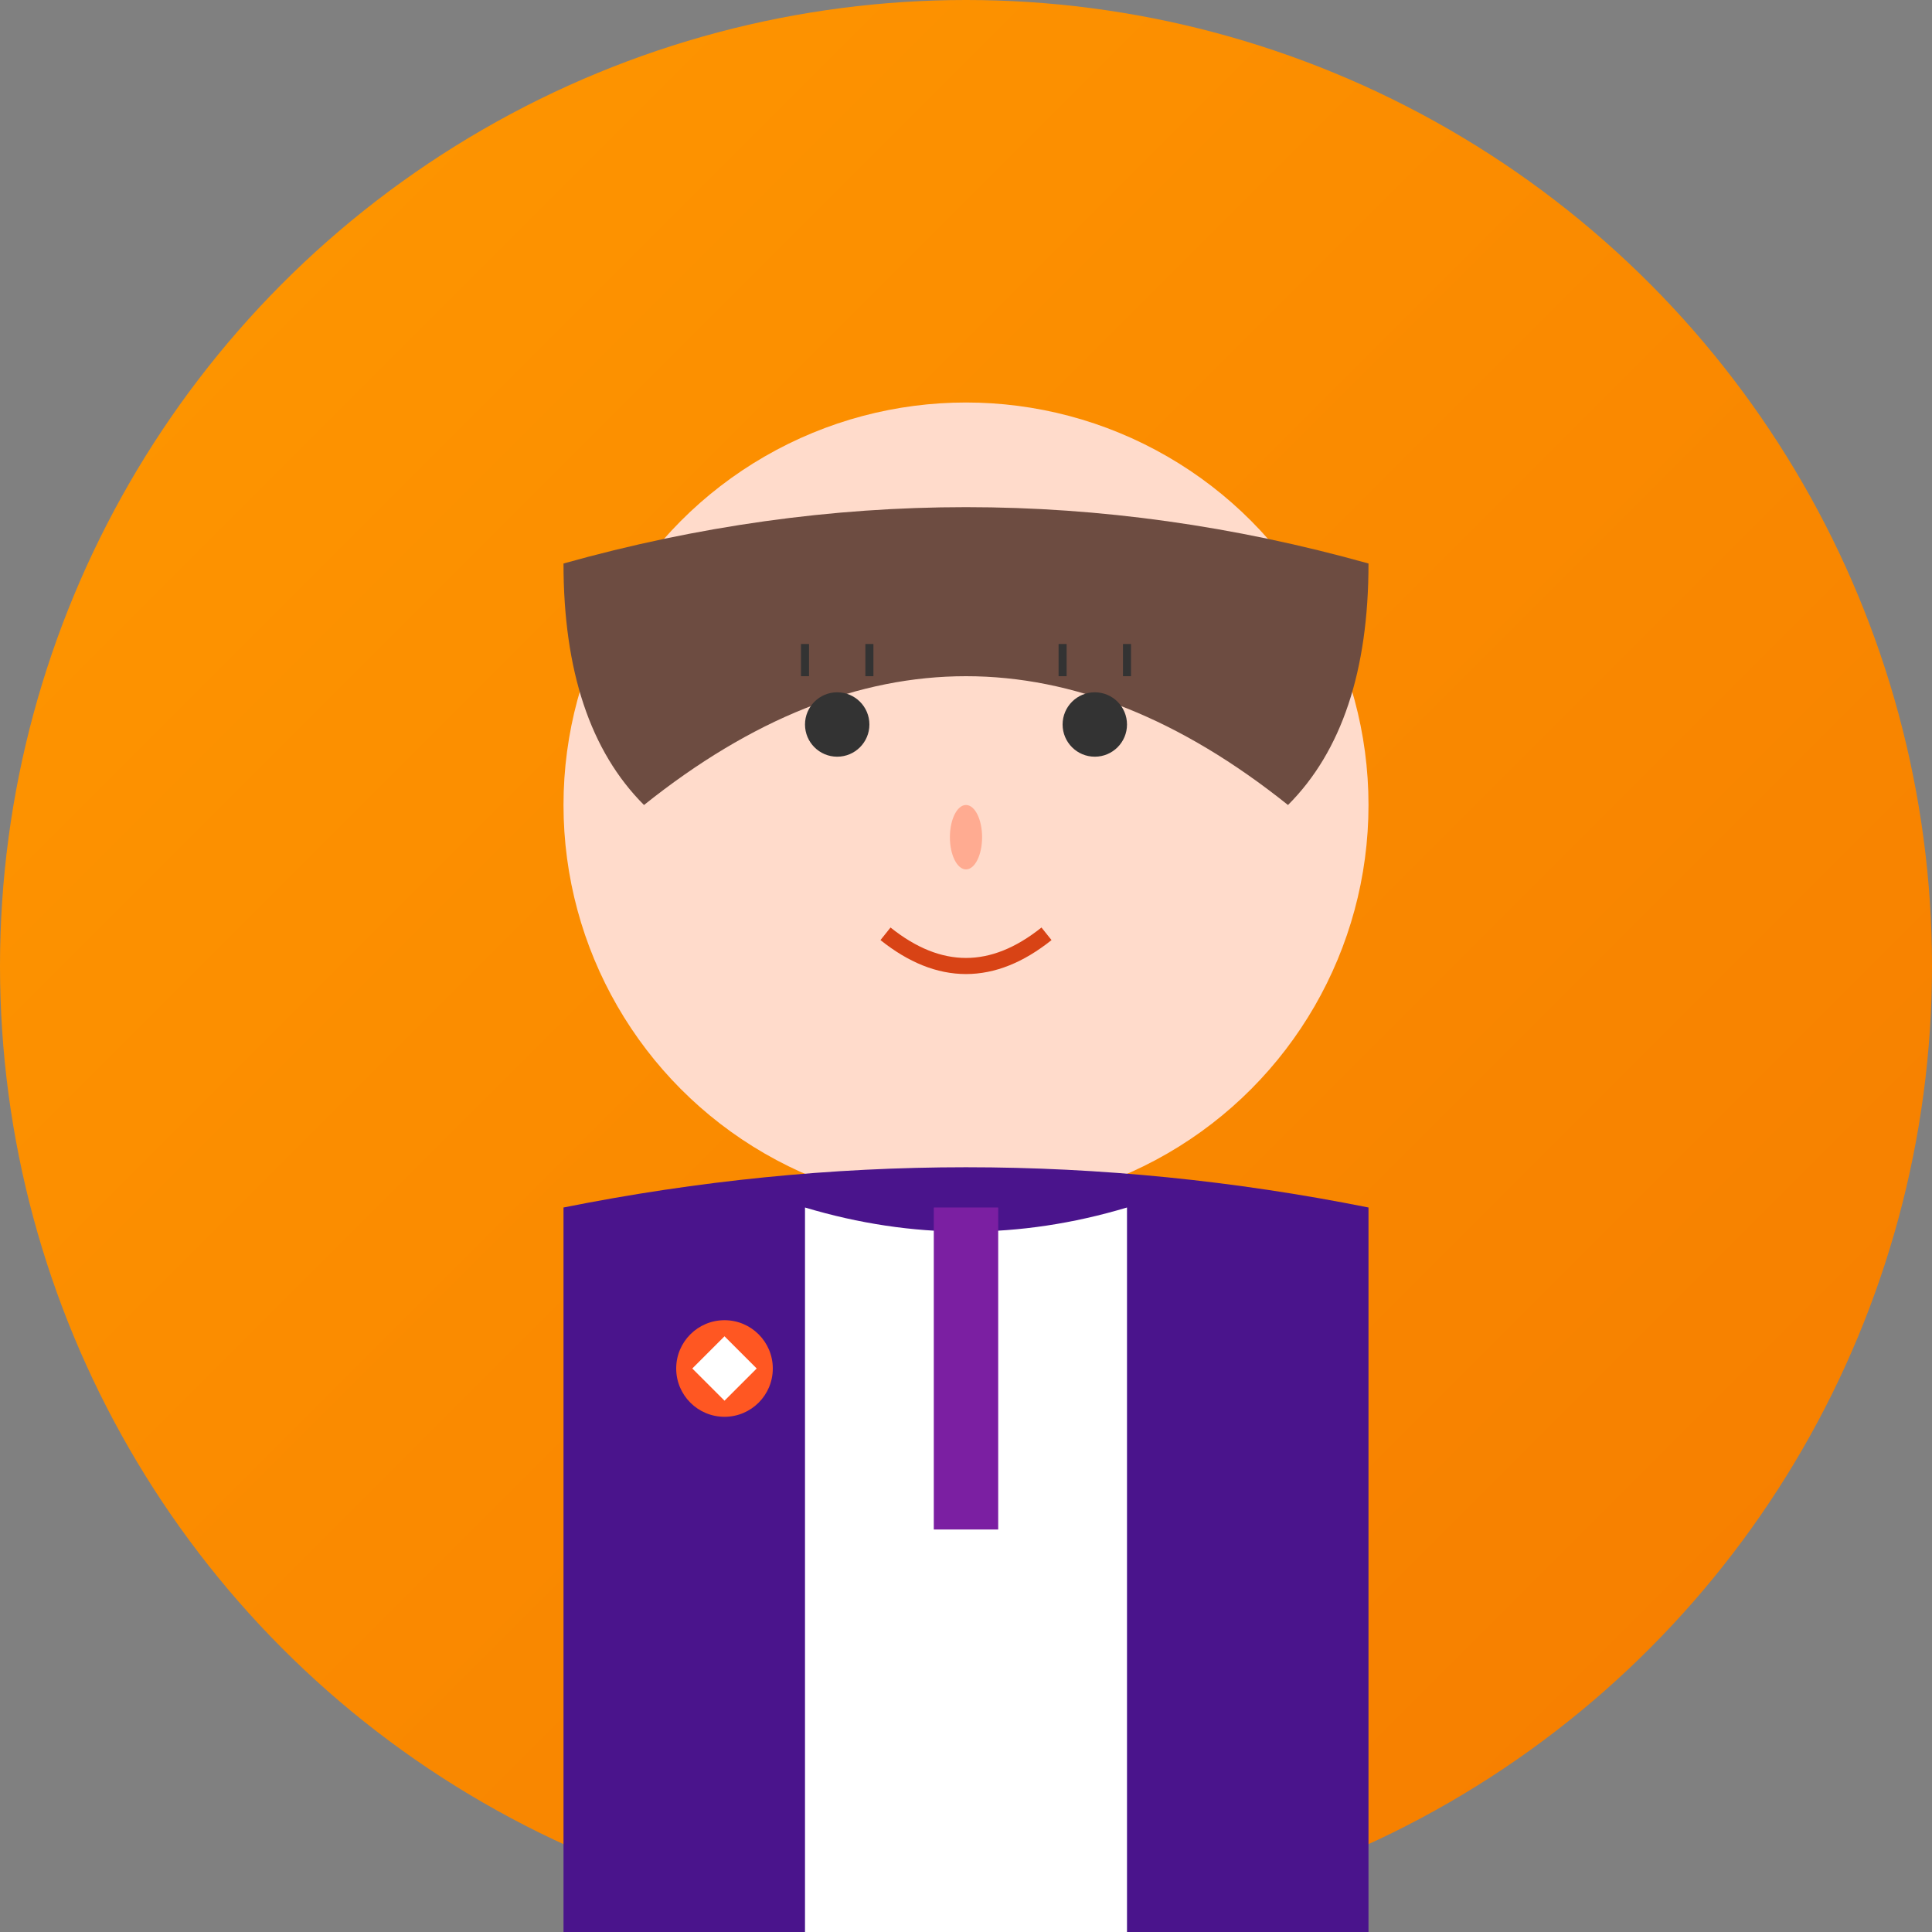<svg width="120" height="120" viewBox="0 0 120 120" xmlns="http://www.w3.org/2000/svg">
  <rect x="0" y="0" width="120" height="120" fill="#808080" stroke="none"/>
  <defs>
    <linearGradient id="cooGradient" x1="0%" y1="0%" x2="100%" y2="100%">
      <stop offset="0%" style="stop-color:#ff9800;stop-opacity:1" />
      <stop offset="100%" style="stop-color:#f57c00;stop-opacity:1" />
    </linearGradient>
  </defs>
  
  <!-- Background circle -->
  <circle cx="60" cy="60" r="60" fill="url(#cooGradient)"/>
  
  <!-- Face -->
  <circle cx="60" cy="50" r="25" fill="#ffdbcb"/>
  
  <!-- Hair -->
  <path d="M35 35 Q60 28 85 35 Q85 45 80 50 Q70 42 60 42 Q50 42 40 50 Q35 45 35 35" fill="#6d4c41"/>
  
  <!-- Eyes -->
  <circle cx="52" cy="45" r="2" fill="#333"/>
  <circle cx="68" cy="45" r="2" fill="#333"/>
  
  <!-- Eyelashes -->
  <path d="M50 42 L50 40 M54 42 L54 40" stroke="#333" stroke-width="0.5"/>
  <path d="M66 42 L66 40 M70 42 L70 40" stroke="#333" stroke-width="0.5"/>
  
  <!-- Nose -->
  <ellipse cx="60" cy="52" rx="1" ry="2" fill="#ffab91"/>
  
  <!-- Mouth -->
  <path d="M55 58 Q60 62 65 58" stroke="#d84315" stroke-width="1" fill="none"/>
  
  <!-- Professional attire -->
  <path d="M35 75 Q60 70 85 75 L85 120 L35 120 Z" fill="#4a148c"/>
  <path d="M50 75 Q60 78 70 75 L70 120 L50 120 Z" fill="white"/>
  <rect x="58" y="75" width="4" height="20" fill="#7b1fa2"/>
  
  <!-- Operations badge/pin -->
  <circle cx="45" cy="85" r="3" fill="#ff5722"/>
  <path d="M43 85 L45 83 L47 85 L45 87 Z" fill="white"/>
</svg>